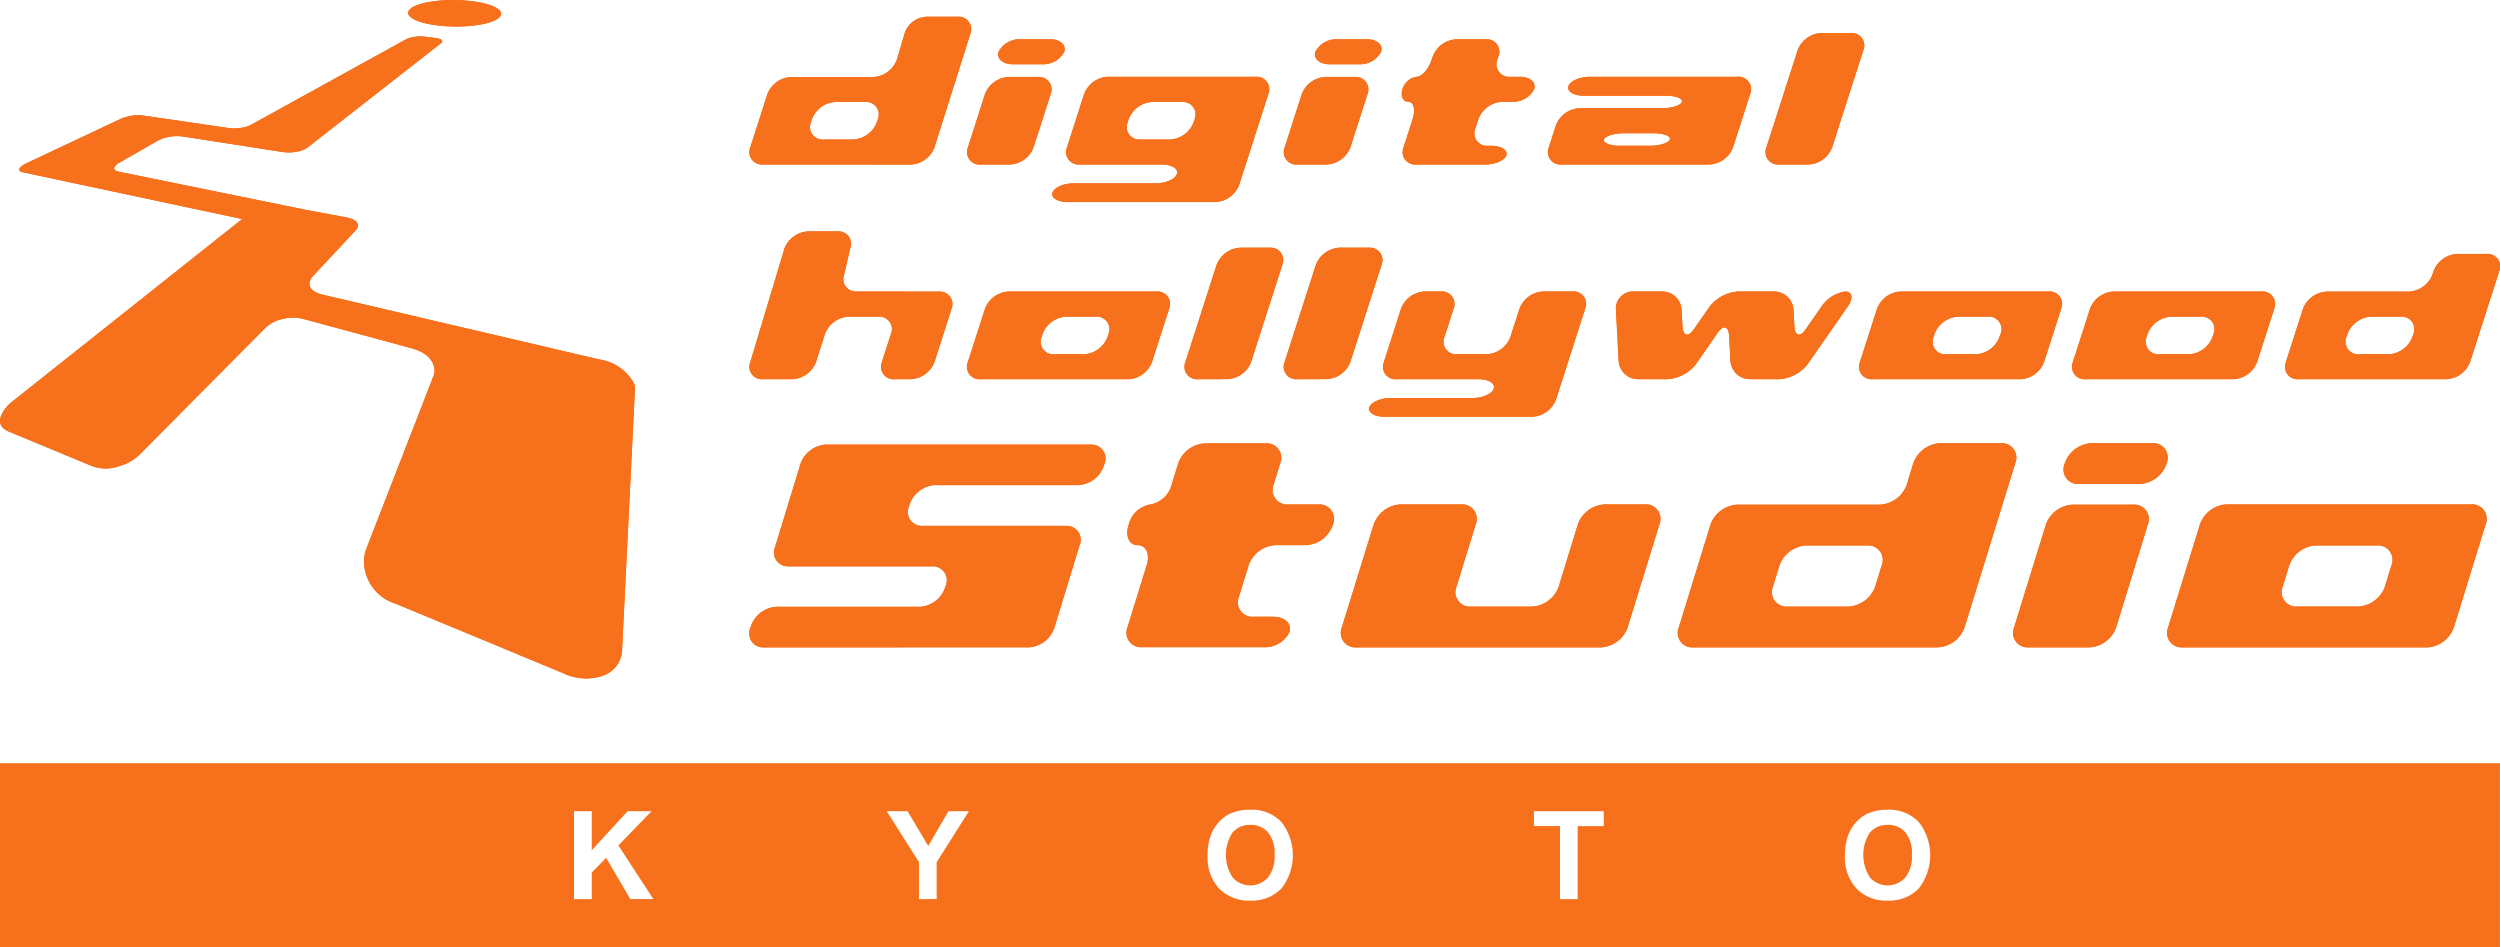 <svg id="グループ_912" data-name="グループ 912" xmlns="http://www.w3.org/2000/svg" xmlns:xlink="http://www.w3.org/1999/xlink" width="164.103" height="62.18" viewBox="0 0 164.103 62.18">
  <defs>
    <clipPath id="clip-path">
      <rect id="長方形_430" data-name="長方形 430" width="164.103" height="62.18" fill="#f7701b"/>
    </clipPath>
  </defs>
  <g id="グループ_887" data-name="グループ 887" transform="translate(0 0)" clip-path="url(#clip-path)">
    <path id="パス_4699" data-name="パス 4699" d="M74.188,56.763a.913.913,0,0,1-.885-1.276l.032-.1A1.882,1.882,0,0,1,75,54.1h9.427a1.883,1.883,0,0,0,1.666-1.276l.03-.105a.912.912,0,0,0-.884-1.275H75.813a.915.915,0,0,1-.886-1.276l1.664-5.442a1.879,1.879,0,0,1,1.666-1.274h17.4a.912.912,0,0,1,.885,1.274l-.034.107a1.876,1.876,0,0,1-1.664,1.277H85.418a1.883,1.883,0,0,0-1.667,1.278l-.036.122a.912.912,0,0,0,.884,1.276h9.427a.914.914,0,0,1,.886,1.276l-1.658,5.421a1.88,1.88,0,0,1-1.666,1.276Z" transform="translate(-24.048 -14.267)" fill="#f7701b"/>
    <path id="パス_4700" data-name="パス 4700" d="M165,56.715a.952.952,0,0,1-.963-1.305l2.085-6.757a1.973,1.973,0,0,1,1.768-1.306h9.334A1.981,1.981,0,0,0,179,46.042l.435-1.426A1.977,1.977,0,0,1,181.2,43.31h3.964a.952.952,0,0,1,.963,1.306L182.792,55.41a1.976,1.976,0,0,1-1.769,1.305Zm12.359-5.388a.95.95,0,0,0-.963-1.3h-3.978a1.969,1.969,0,0,0-1.769,1.3l-.433,1.406a.953.953,0,0,0,.961,1.305h3.98a1.975,1.975,0,0,0,1.767-1.305Z" transform="translate(-53.839 -14.22)" fill="#f7701b"/>
    <path id="パス_4701" data-name="パス 4701" d="M201.077,45.99a.953.953,0,0,1-.962-1.306l.021-.069A1.973,1.973,0,0,1,201.9,43.31h3.962a.951.951,0,0,1,.961,1.305l-.018.069a1.977,1.977,0,0,1-1.769,1.306Zm-3.31,10.725a.954.954,0,0,1-.965-1.305l2.091-6.758a1.96,1.96,0,0,1,1.765-1.305h3.964a.95.95,0,0,1,.96,1.305L203.5,55.41a1.976,1.976,0,0,1-1.767,1.305Z" transform="translate(-64.596 -14.22)" fill="#f7701b"/>
    <path id="パス_4702" data-name="パス 4702" d="M212.818,58.679a.954.954,0,0,1-.964-1.305l2.095-6.776a1.966,1.966,0,0,1,1.766-1.305h16.024A.951.951,0,0,1,232.7,50.6l-2.091,6.776a1.969,1.969,0,0,1-1.766,1.305Zm13.7-5.39a.948.948,0,0,0-.961-1.3h-3.98a1.964,1.964,0,0,0-1.766,1.3l-.435,1.409a.949.949,0,0,0,.961,1.3h3.979a1.971,1.971,0,0,0,1.767-1.3Z" transform="translate(-69.538 -16.184)" fill="#f7701b"/>
    <path id="パス_4703" data-name="パス 4703" d="M119.886,50.006a1.974,1.974,0,0,0-1.769,1.3l-.647,2.1a.95.95,0,0,0,.964,1.3h1.3c.751,0,1.224.453,1.059,1a1.793,1.793,0,0,1-1.679,1h-7.994a.954.954,0,0,1-.965-1.3l1.269-4.1c.22-.716-.049-1.3-.6-1.3s-.823-.586-.6-1.3l.022-.066a1.76,1.76,0,0,1,1.406-1.305,1.763,1.763,0,0,0,1.407-1.306l.434-1.407a1.977,1.977,0,0,1,1.77-1.3h3.963a.95.95,0,0,1,.959,1.3l-.434,1.407a.953.953,0,0,0,.963,1.306h1.971a.952.952,0,0,1,.963,1.305l-.024.066a1.962,1.962,0,0,1-1.764,1.3Z" transform="translate(-36.148 -14.221)" fill="#f7701b"/>
    <path id="パス_4704" data-name="パス 4704" d="M132.066,58.679a.954.954,0,0,1-.963-1.305L133.2,50.6a1.974,1.974,0,0,1,1.767-1.306h3.964a.955.955,0,0,1,.965,1.306l-1.267,4.1a.947.947,0,0,0,.957,1.3h3.983a1.975,1.975,0,0,0,1.769-1.3l1.261-4.1a1.975,1.975,0,0,1,1.771-1.306h2.621a.952.952,0,0,1,.963,1.306l-2.093,6.776a1.972,1.972,0,0,1-1.768,1.305Z" transform="translate(-43.025 -16.184)" fill="#f7701b"/>
    <path id="パス_4705" data-name="パス 4705" d="M74.134,11.335A.822.822,0,0,1,73.3,10.2l1.117-3.472a1.752,1.752,0,0,1,1.562-1.139h5.383a1.746,1.746,0,0,0,1.559-1.138l.537-1.811a1.589,1.589,0,0,1,1.525-1.008H86.91a.82.82,0,0,1,.828,1.137L85.391,10.2a1.747,1.747,0,0,1-1.56,1.138Zm7.536-2.968a.824.824,0,0,0-.832-1.138H78.905a1.751,1.751,0,0,0-1.562,1.138l-.06.187a.821.821,0,0,0,.83,1.138h1.932a1.747,1.747,0,0,0,1.561-1.138Z" transform="translate(-24.049 -0.535)" fill="#f7701b"/>
    <path id="パス_4706" data-name="パス 4706" d="M97.508,5.478c-.658,0-1.077-.371-.932-.82a1.562,1.562,0,0,1,1.462-.823h1.921c.656,0,1.077.37.932.823a1.565,1.565,0,0,1-1.462.82ZM95.4,12.06a.821.821,0,0,1-.83-1.138L95.68,7.448A1.755,1.755,0,0,1,97.24,6.31h1.922a.822.822,0,0,1,.831,1.138l-1.115,3.473a1.752,1.752,0,0,1-1.562,1.138Z" transform="translate(-31.03 -1.259)" fill="#f7701b"/>
    <path id="パス_4707" data-name="パス 4707" d="M103.85,15.727c-.656,0-1.107-.275-1-.615s.733-.615,1.394-.615h5.383c.656,0,1.284-.278,1.393-.617s-.34-.616-1-.616h-5.385a.823.823,0,0,1-.83-1.138l1.122-3.484a1.749,1.749,0,0,1,1.56-1.138h9.7a.821.821,0,0,1,.831,1.138l-1.911,5.949a1.756,1.756,0,0,1-1.561,1.136Zm8.326-5.431a.823.823,0,0,0-.832-1.138h-1.932a1.744,1.744,0,0,0-1.56,1.138l-.06.187a.82.82,0,0,0,.83,1.138h1.933a1.743,1.743,0,0,0,1.56-1.138Z" transform="translate(-33.764 -2.464)" fill="#f7701b"/>
    <path id="パス_4708" data-name="パス 4708" d="M128.471,5.478c-.658,0-1.077-.371-.932-.82A1.558,1.558,0,0,1,129,3.835h1.924c.655,0,1.076.37.931.823a1.561,1.561,0,0,1-1.459.82Zm-2.114,6.582a.821.821,0,0,1-.83-1.138l1.114-3.473A1.755,1.755,0,0,1,128.2,6.31h1.925a.823.823,0,0,1,.83,1.138l-1.116,3.473a1.755,1.755,0,0,1-1.563,1.138Z" transform="translate(-41.195 -1.259)" fill="#f7701b"/>
    <path id="パス_4709" data-name="パス 4709" d="M143.582,7.942a1.75,1.75,0,0,0-1.56,1.138l-.2.611a.819.819,0,0,0,.828,1.137h.21c.658,0,1.1.277,1,.617s-.737.616-1.4.616h-4.52a.821.821,0,0,1-.83-1.138l.592-1.842c.2-.625.073-1.138-.28-1.138s-.533-.37-.384-.821a1.126,1.126,0,0,1,.909-.819c.355,0,.812-.516,1.012-1.141l.062-.188a1.753,1.753,0,0,1,1.562-1.136h1.922a.821.821,0,0,1,.83,1.136l-.062.188A.824.824,0,0,0,144.11,6.3h.639c.657,0,1.079.367.931.819a1.558,1.558,0,0,1-1.459.821Z" transform="translate(-44.977 -1.259)" fill="#f7701b"/>
    <path id="パス_4710" data-name="パス 4710" d="M163.435,12.127a1.753,1.753,0,0,1-1.563,1.137h-9.7a.82.82,0,0,1-.829-1.137l.456-1.421a1.753,1.753,0,0,1,1.562-1.138h5.383c.657,0,1.257-.185,1.328-.41s-.4-.411-1.064-.411h-5.384c-.657,0-1.106-.28-1-.621s.739-.622,1.4-.622h9.7a.821.821,0,0,1,.83,1.138Zm-4.152-.505c.073-.226-.4-.411-1.062-.411h-1.934c-.66,0-1.255.185-1.329.411s.41.41,1.063.41h1.935c.658,0,1.253-.183,1.327-.41" transform="translate(-49.673 -2.464)" fill="#f7701b"/>
    <path id="パス_4711" data-name="パス 4711" d="M173.437,11.859a.823.823,0,0,1-.831-1.138l2.045-6.359a1.747,1.747,0,0,1,1.56-1.138h1.922a.82.82,0,0,1,.829,1.138l-2.041,6.359a1.749,1.749,0,0,1-1.563,1.138Z" transform="translate(-56.653 -1.058)" fill="#f7701b"/>
    <path id="パス_4712" data-name="パス 4712" d="M82.77,32.316a.82.82,0,0,1-.829-1.136l.588-1.83a.822.822,0,0,0-.829-1.141H79.766A1.755,1.755,0,0,0,78.2,29.349l-.586,1.83a1.75,1.75,0,0,1-1.561,1.136H74.133a.821.821,0,0,1-.83-1.136l2.236-7.432A1.755,1.755,0,0,1,77.1,22.61h1.923a.821.821,0,0,1,.829,1.137l-.382,1.67a.822.822,0,0,0,.827,1.141l5.381.006a.822.822,0,0,1,.828,1.139l-1.114,3.475a1.753,1.753,0,0,1-1.563,1.136Z" transform="translate(-24.049 -7.423)" fill="#f7701b"/>
    <path id="パス_4713" data-name="パス 4713" d="M95.393,34.245a.821.821,0,0,1-.83-1.136l1.121-3.486a1.746,1.746,0,0,1,1.56-1.136h9.694a.822.822,0,0,1,.832,1.136l-1.12,3.486a1.744,1.744,0,0,1-1.56,1.136Zm8.395-2.968a.82.82,0,0,0-.829-1.138h-1.932a1.748,1.748,0,0,0-1.562,1.138l-.06.187a.824.824,0,0,0,.829,1.143h1.936a1.755,1.755,0,0,0,1.56-1.143Z" transform="translate(-31.029 -9.352)" fill="#f7701b"/>
    <path id="パス_4714" data-name="パス 4714" d="M116.652,32.84a.82.82,0,0,1-.83-1.136l2.042-6.359a1.751,1.751,0,0,1,1.562-1.138h1.922a.821.821,0,0,1,.83,1.138L120.137,31.7a1.754,1.754,0,0,1-1.561,1.136Z" transform="translate(-38.009 -7.948)" fill="#f7701b"/>
    <path id="パス_4715" data-name="パス 4715" d="M126.35,32.84a.822.822,0,0,1-.831-1.136l2.046-6.359a1.749,1.749,0,0,1,1.558-1.138h1.924a.82.82,0,0,1,.829,1.138L129.834,31.7a1.75,1.75,0,0,1-1.564,1.136Z" transform="translate(-41.193 -7.948)" fill="#f7701b"/>
    <path id="パス_4716" data-name="パス 4716" d="M134.809,36.708c-.659,0-1.108-.276-1-.615s.737-.615,1.394-.615h5.382c.657,0,1.286-.279,1.393-.618s-.339-.616-.995-.616H135.6a.819.819,0,0,1-.829-1.136l1.117-3.486a1.753,1.753,0,0,1,1.563-1.137h1.061a.819.819,0,0,1,.827,1.137l-.592,1.841a.825.825,0,0,0,.832,1.143h1.934a1.755,1.755,0,0,0,1.561-1.143l.592-1.841a1.749,1.749,0,0,1,1.562-1.137h1.922a.818.818,0,0,1,.826,1.137l-1.908,5.948a1.754,1.754,0,0,1-1.564,1.138Z" transform="translate(-43.927 -9.352)" fill="#f7701b"/>
    <path id="パス_4717" data-name="パス 4717" d="M170.5,33.263a2.571,2.571,0,0,1-1.879.981H166.7a1.284,1.284,0,0,1-1.263-1.194l-.088-1.641c-.035-.656-.373-.752-.748-.212l-1.436,2.065a2.559,2.559,0,0,1-1.876.981h-1.932a1.278,1.278,0,0,1-1.259-1.194l-.18-3.372a1.126,1.126,0,0,1,1.13-1.194h1.925a1.274,1.274,0,0,1,1.256,1.194l.058,1.076c.034.656.371.75.748.212l1.047-1.5a2.585,2.585,0,0,1,1.881-.98h2.354a1.279,1.279,0,0,1,1.258,1.194l.058,1.076c.034.656.367.75.744.212l1.042-1.5a2.28,2.28,0,0,1,1.546-.98c.473,0,.554.442.177.98Z" transform="translate(-51.848 -9.352)" fill="#f7701b"/>
    <path id="パス_4718" data-name="パス 4718" d="M182.57,34.245a.818.818,0,0,1-.827-1.136l1.12-3.486a1.742,1.742,0,0,1,1.561-1.136h9.694a.82.82,0,0,1,.83,1.136l-1.118,3.486a1.752,1.752,0,0,1-1.562,1.136Zm8.4-2.968a.821.821,0,0,0-.83-1.138H188.2a1.756,1.756,0,0,0-1.563,1.138l-.059.187a.825.825,0,0,0,.831,1.143h1.934a1.755,1.755,0,0,0,1.56-1.143Z" transform="translate(-59.652 -9.352)" fill="#f7701b"/>
    <path id="パス_4719" data-name="パス 4719" d="M203.385,34.245a.821.821,0,0,1-.831-1.136l1.12-3.486a1.752,1.752,0,0,1,1.56-1.136h9.7a.823.823,0,0,1,.832,1.136l-1.12,3.486a1.751,1.751,0,0,1-1.562,1.136Zm8.395-2.968a.822.822,0,0,0-.83-1.138h-1.932a1.746,1.746,0,0,0-1.562,1.138l-.06.187a.824.824,0,0,0,.829,1.143h1.932a1.751,1.751,0,0,0,1.561-1.143Z" transform="translate(-66.485 -9.352)" fill="#f7701b"/>
    <path id="パス_4720" data-name="パス 4720" d="M224.2,33.04a.821.821,0,0,1-.83-1.136l1.116-3.474a1.755,1.755,0,0,1,1.562-1.139h5.382a1.754,1.754,0,0,0,1.564-1.136l.062-.2a1.754,1.754,0,0,1,1.561-1.138h1.922a.822.822,0,0,1,.831,1.138l-1.91,5.949A1.753,1.753,0,0,1,233.9,33.04Zm7.534-2.968a.821.821,0,0,0-.828-1.138h-1.934a1.749,1.749,0,0,0-1.562,1.138l-.061.187a.825.825,0,0,0,.83,1.143h1.935a1.753,1.753,0,0,0,1.559-1.143Z" transform="translate(-73.319 -8.148)" fill="#f7701b"/>
    <path id="パス_4721" data-name="パス 4721" d="M41.677,26.756l-.838,16.961a1.868,1.868,0,0,1-1.2,1.783,3.436,3.436,0,0,1-2.691-.152L25.98,40.8a2.943,2.943,0,0,1-2.089-2.76,2.3,2.3,0,0,1,.152-.84l4.41-11.345a.847.847,0,0,0,.06-.484c-.1-.669-.637-1.123-1.609-1.373l-7.01-1.9a2.761,2.761,0,0,0-1.377.018,2.277,2.277,0,0,0-1.112.59l-8.09,8.149a3.225,3.225,0,0,1-1.583.942,2.58,2.58,0,0,1-1.7-.038L.61,29.511c-.707-.29-.794-.794-.288-1.493a2.471,2.471,0,0,1,.459-.472l15.112-12L1.564,12.493q-.556-.114-.1-.451a1.813,1.813,0,0,1,.271-.156L7.912,8.973a2.752,2.752,0,0,1,.7-.2,2.51,2.51,0,0,1,.727-.029l5.739.837a2.7,2.7,0,0,0,.8-.03,1.824,1.824,0,0,0,.677-.233L26.613,3.769A1.49,1.49,0,0,1,27.14,3.6a2.7,2.7,0,0,1,.682-.033l.621.075c.412.037.606.125.581.269A.147.147,0,0,1,28.953,4l-8.77,6.856a1.59,1.59,0,0,1-.7.271,2.836,2.836,0,0,1-.9.025l-6.66-1.035a2.936,2.936,0,0,0-1.529.263L7.873,11.827a1.048,1.048,0,0,0-.237.164c-.251.234-.173.39.246.465l12.329,2.515,2.458.455c.625.116.881.306.807.658a.629.629,0,0,1-.143.218l-.255.274L20.526,19.31a.7.7,0,0,0-.181.3c-.124.439.169.746.887.914l18.092,4.236a3.1,3.1,0,0,1,2.26,1.513.821.821,0,0,1,.093.482" transform="translate(0 -1.168)" fill="#f7701b"/>
    <path id="パス_4722" data-name="パス 4722" d="M45.989.874c.058.483-1.26.871-2.945.871s-3.1-.388-3.16-.871S41.144,0,42.831,0s3.1.391,3.158.874" transform="translate(-13.094 0)" fill="#f7701b"/>
    <path id="パス_4723" data-name="パス 4723" d="M74.188,56.763a.913.913,0,0,1-.885-1.276l.032-.1A1.882,1.882,0,0,1,75,54.1h9.427a1.883,1.883,0,0,0,1.666-1.276l.03-.105a.912.912,0,0,0-.884-1.275H75.813a.915.915,0,0,1-.886-1.276l1.664-5.442a1.879,1.879,0,0,1,1.666-1.274h17.4a.912.912,0,0,1,.885,1.274l-.034.107a1.876,1.876,0,0,1-1.664,1.277H85.418a1.883,1.883,0,0,0-1.667,1.278l-.036.122a.912.912,0,0,0,.884,1.276h9.427a.914.914,0,0,1,.886,1.276l-1.658,5.421a1.88,1.88,0,0,1-1.666,1.276Z" transform="translate(-24.048 -14.267)" fill="#f7701b"/>
    <path id="パス_4724" data-name="パス 4724" d="M165,56.715a.952.952,0,0,1-.963-1.305l2.085-6.757a1.973,1.973,0,0,1,1.768-1.306h9.334A1.981,1.981,0,0,0,179,46.042l.435-1.426A1.977,1.977,0,0,1,181.2,43.31h3.964a.952.952,0,0,1,.963,1.306L182.792,55.41a1.976,1.976,0,0,1-1.769,1.305Zm12.359-5.388a.95.95,0,0,0-.963-1.3h-3.978a1.969,1.969,0,0,0-1.769,1.3l-.433,1.406a.953.953,0,0,0,.961,1.305h3.98a1.975,1.975,0,0,0,1.767-1.305Z" transform="translate(-53.839 -14.22)" fill="#f7701b"/>
    <path id="パス_4725" data-name="パス 4725" d="M201.077,45.99a.953.953,0,0,1-.962-1.306l.021-.069A1.973,1.973,0,0,1,201.9,43.31h3.962a.951.951,0,0,1,.961,1.305l-.018.069a1.977,1.977,0,0,1-1.769,1.306Zm-3.31,10.725a.954.954,0,0,1-.965-1.305l2.091-6.758a1.96,1.96,0,0,1,1.765-1.305h3.964a.95.95,0,0,1,.96,1.305L203.5,55.41a1.976,1.976,0,0,1-1.767,1.305Z" transform="translate(-64.596 -14.22)" fill="#f7701b"/>
    <path id="パス_4726" data-name="パス 4726" d="M212.818,58.679a.954.954,0,0,1-.964-1.305l2.095-6.776a1.966,1.966,0,0,1,1.766-1.305h16.024A.951.951,0,0,1,232.7,50.6l-2.091,6.776a1.969,1.969,0,0,1-1.766,1.305Zm13.7-5.39a.948.948,0,0,0-.961-1.3h-3.98a1.964,1.964,0,0,0-1.766,1.3l-.435,1.409a.949.949,0,0,0,.961,1.3h3.979a1.971,1.971,0,0,0,1.767-1.3Z" transform="translate(-69.538 -16.184)" fill="#f7701b"/>
    <path id="パス_4727" data-name="パス 4727" d="M119.886,50.006a1.974,1.974,0,0,0-1.769,1.3l-.647,2.1a.95.95,0,0,0,.964,1.3h1.3c.751,0,1.224.453,1.059,1a1.793,1.793,0,0,1-1.679,1h-7.994a.954.954,0,0,1-.965-1.3l1.269-4.1c.22-.716-.049-1.3-.6-1.3s-.823-.586-.6-1.3l.022-.066a1.76,1.76,0,0,1,1.406-1.305,1.763,1.763,0,0,0,1.407-1.306l.434-1.407a1.977,1.977,0,0,1,1.77-1.3h3.963a.95.95,0,0,1,.959,1.3l-.434,1.407a.953.953,0,0,0,.963,1.306h1.971a.952.952,0,0,1,.963,1.305l-.024.066a1.962,1.962,0,0,1-1.764,1.3Z" transform="translate(-36.148 -14.221)" fill="#f7701b"/>
    <path id="パス_4728" data-name="パス 4728" d="M132.066,58.679a.954.954,0,0,1-.963-1.305L133.2,50.6a1.974,1.974,0,0,1,1.767-1.306h3.964a.955.955,0,0,1,.965,1.306l-1.267,4.1a.947.947,0,0,0,.957,1.3h3.983a1.975,1.975,0,0,0,1.769-1.3l1.261-4.1a1.975,1.975,0,0,1,1.771-1.306h2.621a.952.952,0,0,1,.963,1.306l-2.093,6.776a1.972,1.972,0,0,1-1.768,1.305Z" transform="translate(-43.025 -16.184)" fill="#f7701b"/>
    <path id="パス_4729" data-name="パス 4729" d="M74.134,11.335A.822.822,0,0,1,73.3,10.2l1.117-3.472a1.752,1.752,0,0,1,1.562-1.139h5.383a1.746,1.746,0,0,0,1.559-1.138l.537-1.811a1.589,1.589,0,0,1,1.525-1.008H86.91a.82.82,0,0,1,.828,1.137L85.391,10.2a1.747,1.747,0,0,1-1.56,1.138Zm7.536-2.968a.824.824,0,0,0-.832-1.138H78.905a1.751,1.751,0,0,0-1.562,1.138l-.06.187a.821.821,0,0,0,.83,1.138h1.932a1.747,1.747,0,0,0,1.561-1.138Z" transform="translate(-24.049 -0.535)" fill="#f7701b"/>
    <path id="パス_4730" data-name="パス 4730" d="M97.508,5.478c-.658,0-1.077-.371-.932-.82a1.562,1.562,0,0,1,1.462-.823h1.921c.656,0,1.077.37.932.823a1.565,1.565,0,0,1-1.462.82ZM95.4,12.06a.821.821,0,0,1-.83-1.138L95.68,7.448A1.755,1.755,0,0,1,97.24,6.31h1.922a.822.822,0,0,1,.831,1.138l-1.115,3.473a1.752,1.752,0,0,1-1.562,1.138Z" transform="translate(-31.03 -1.259)" fill="#f7701b"/>
    <path id="パス_4731" data-name="パス 4731" d="M103.85,15.727c-.656,0-1.107-.275-1-.615s.733-.615,1.394-.615h5.383c.656,0,1.284-.278,1.393-.617s-.34-.616-1-.616h-5.385a.823.823,0,0,1-.83-1.138l1.122-3.484a1.749,1.749,0,0,1,1.56-1.138h9.7a.821.821,0,0,1,.831,1.138l-1.911,5.949a1.756,1.756,0,0,1-1.561,1.136Zm8.326-5.431a.823.823,0,0,0-.832-1.138h-1.932a1.744,1.744,0,0,0-1.56,1.138l-.06.187a.82.82,0,0,0,.83,1.138h1.933a1.743,1.743,0,0,0,1.56-1.138Z" transform="translate(-33.764 -2.464)" fill="#f7701b"/>
    <path id="パス_4732" data-name="パス 4732" d="M128.471,5.478c-.658,0-1.077-.371-.932-.82A1.558,1.558,0,0,1,129,3.835h1.924c.655,0,1.076.37.931.823a1.561,1.561,0,0,1-1.459.82Zm-2.114,6.582a.821.821,0,0,1-.83-1.138l1.114-3.473A1.755,1.755,0,0,1,128.2,6.31h1.925a.823.823,0,0,1,.83,1.138l-1.116,3.473a1.755,1.755,0,0,1-1.563,1.138Z" transform="translate(-41.195 -1.259)" fill="#f7701b"/>
    <path id="パス_4733" data-name="パス 4733" d="M143.582,7.942a1.75,1.75,0,0,0-1.56,1.138l-.2.611a.819.819,0,0,0,.828,1.137h.21c.658,0,1.1.277,1,.617s-.737.616-1.4.616h-4.52a.821.821,0,0,1-.83-1.138l.592-1.842c.2-.625.073-1.138-.28-1.138s-.533-.37-.384-.821a1.126,1.126,0,0,1,.909-.819c.355,0,.812-.516,1.012-1.141l.062-.188a1.753,1.753,0,0,1,1.562-1.136h1.922a.821.821,0,0,1,.83,1.136l-.062.188A.824.824,0,0,0,144.11,6.3h.639c.657,0,1.079.367.931.819a1.558,1.558,0,0,1-1.459.821Z" transform="translate(-44.977 -1.259)" fill="#f7701b"/>
    <path id="パス_4734" data-name="パス 4734" d="M163.435,12.127a1.753,1.753,0,0,1-1.563,1.137h-9.7a.82.82,0,0,1-.829-1.137l.456-1.421a1.753,1.753,0,0,1,1.562-1.138h5.383c.657,0,1.257-.185,1.328-.41s-.4-.411-1.064-.411h-5.384c-.657,0-1.106-.28-1-.621s.739-.622,1.4-.622h9.7a.821.821,0,0,1,.83,1.138Zm-4.152-.505c.073-.226-.4-.411-1.062-.411h-1.934c-.66,0-1.255.185-1.329.411s.41.41,1.063.41h1.935c.658,0,1.253-.183,1.327-.41" transform="translate(-49.673 -2.464)" fill="#f7701b"/>
    <path id="パス_4735" data-name="パス 4735" d="M173.437,11.859a.823.823,0,0,1-.831-1.138l2.045-6.359a1.747,1.747,0,0,1,1.56-1.138h1.922a.82.82,0,0,1,.829,1.138l-2.041,6.359a1.749,1.749,0,0,1-1.563,1.138Z" transform="translate(-56.653 -1.058)" fill="#f7701b"/>
    <path id="パス_4736" data-name="パス 4736" d="M82.77,32.316a.82.82,0,0,1-.829-1.136l.588-1.83a.822.822,0,0,0-.829-1.141H79.766A1.755,1.755,0,0,0,78.2,29.349l-.586,1.83a1.75,1.75,0,0,1-1.561,1.136H74.133a.821.821,0,0,1-.83-1.136l2.236-7.432A1.755,1.755,0,0,1,77.1,22.61h1.923a.821.821,0,0,1,.829,1.137l-.382,1.67a.822.822,0,0,0,.827,1.141l5.381.006a.822.822,0,0,1,.828,1.139l-1.114,3.475a1.753,1.753,0,0,1-1.563,1.136Z" transform="translate(-24.049 -7.423)" fill="#f7701b"/>
    <path id="パス_4737" data-name="パス 4737" d="M95.393,34.245a.821.821,0,0,1-.83-1.136l1.121-3.486a1.746,1.746,0,0,1,1.56-1.136h9.694a.822.822,0,0,1,.832,1.136l-1.12,3.486a1.744,1.744,0,0,1-1.56,1.136Zm8.395-2.968a.82.82,0,0,0-.829-1.138h-1.932a1.748,1.748,0,0,0-1.562,1.138l-.06.187a.824.824,0,0,0,.829,1.143h1.936a1.755,1.755,0,0,0,1.56-1.143Z" transform="translate(-31.029 -9.352)" fill="#f7701b"/>
    <path id="パス_4738" data-name="パス 4738" d="M116.652,32.84a.82.82,0,0,1-.83-1.136l2.042-6.359a1.751,1.751,0,0,1,1.562-1.138h1.922a.821.821,0,0,1,.83,1.138L120.137,31.7a1.754,1.754,0,0,1-1.561,1.136Z" transform="translate(-38.009 -7.948)" fill="#f7701b"/>
    <path id="パス_4739" data-name="パス 4739" d="M126.35,32.84a.822.822,0,0,1-.831-1.136l2.046-6.359a1.749,1.749,0,0,1,1.558-1.138h1.924a.82.82,0,0,1,.829,1.138L129.834,31.7a1.75,1.75,0,0,1-1.564,1.136Z" transform="translate(-41.193 -7.948)" fill="#f7701b"/>
    <path id="パス_4740" data-name="パス 4740" d="M134.809,36.708c-.659,0-1.108-.276-1-.615s.737-.615,1.394-.615h5.382c.657,0,1.286-.279,1.393-.618s-.339-.616-.995-.616H135.6a.819.819,0,0,1-.829-1.136l1.117-3.486a1.753,1.753,0,0,1,1.563-1.137h1.061a.819.819,0,0,1,.827,1.137l-.592,1.841a.825.825,0,0,0,.832,1.143h1.934a1.755,1.755,0,0,0,1.561-1.143l.592-1.841a1.749,1.749,0,0,1,1.562-1.137h1.922a.818.818,0,0,1,.826,1.137l-1.908,5.948a1.754,1.754,0,0,1-1.564,1.138Z" transform="translate(-43.927 -9.352)" fill="#f7701b"/>
    <path id="パス_4741" data-name="パス 4741" d="M170.5,33.263a2.571,2.571,0,0,1-1.879.981H166.7a1.284,1.284,0,0,1-1.263-1.194l-.088-1.641c-.035-.656-.373-.752-.748-.212l-1.436,2.065a2.559,2.559,0,0,1-1.876.981h-1.932a1.278,1.278,0,0,1-1.259-1.194l-.18-3.372a1.126,1.126,0,0,1,1.13-1.194h1.925a1.274,1.274,0,0,1,1.256,1.194l.058,1.076c.034.656.371.75.748.212l1.047-1.5a2.585,2.585,0,0,1,1.881-.98h2.354a1.279,1.279,0,0,1,1.258,1.194l.058,1.076c.034.656.367.75.744.212l1.042-1.5a2.28,2.28,0,0,1,1.546-.98c.473,0,.554.442.177.98Z" transform="translate(-51.848 -9.352)" fill="#f7701b"/>
    <path id="パス_4742" data-name="パス 4742" d="M182.57,34.245a.818.818,0,0,1-.827-1.136l1.12-3.486a1.742,1.742,0,0,1,1.561-1.136h9.694a.82.82,0,0,1,.83,1.136l-1.118,3.486a1.752,1.752,0,0,1-1.562,1.136Zm8.4-2.968a.821.821,0,0,0-.83-1.138H188.2a1.756,1.756,0,0,0-1.563,1.138l-.059.187a.825.825,0,0,0,.831,1.143h1.934a1.755,1.755,0,0,0,1.56-1.143Z" transform="translate(-59.652 -9.352)" fill="#f7701b"/>
    <path id="パス_4743" data-name="パス 4743" d="M203.385,34.245a.821.821,0,0,1-.831-1.136l1.12-3.486a1.752,1.752,0,0,1,1.56-1.136h9.7a.823.823,0,0,1,.832,1.136l-1.12,3.486a1.751,1.751,0,0,1-1.562,1.136Zm8.395-2.968a.822.822,0,0,0-.83-1.138h-1.932a1.746,1.746,0,0,0-1.562,1.138l-.06.187a.824.824,0,0,0,.829,1.143h1.932a1.751,1.751,0,0,0,1.561-1.143Z" transform="translate(-66.485 -9.352)" fill="#f7701b"/>
    <path id="パス_4744" data-name="パス 4744" d="M224.2,33.04a.821.821,0,0,1-.83-1.136l1.116-3.474a1.755,1.755,0,0,1,1.562-1.139h5.382a1.754,1.754,0,0,0,1.564-1.136l.062-.2a1.754,1.754,0,0,1,1.561-1.138h1.922a.822.822,0,0,1,.831,1.138l-1.91,5.949A1.753,1.753,0,0,1,233.9,33.04Zm7.534-2.968a.821.821,0,0,0-.828-1.138h-1.934a1.749,1.749,0,0,0-1.562,1.138l-.061.187a.825.825,0,0,0,.83,1.143h1.935a1.753,1.753,0,0,0,1.559-1.143Z" transform="translate(-73.319 -8.148)" fill="#f7701b"/>
    <path id="パス_4745" data-name="パス 4745" d="M41.677,26.756l-.838,16.961a1.868,1.868,0,0,1-1.2,1.783,3.436,3.436,0,0,1-2.691-.152L25.98,40.8a2.943,2.943,0,0,1-2.089-2.76,2.3,2.3,0,0,1,.152-.84l4.41-11.345a.847.847,0,0,0,.06-.484c-.1-.669-.637-1.123-1.609-1.373l-7.01-1.9a2.761,2.761,0,0,0-1.377.018,2.277,2.277,0,0,0-1.112.59l-8.09,8.149a3.225,3.225,0,0,1-1.583.942,2.58,2.58,0,0,1-1.7-.038L.61,29.511c-.707-.29-.794-.794-.288-1.493a2.471,2.471,0,0,1,.459-.472l15.112-12L1.564,12.493q-.556-.114-.1-.451a1.813,1.813,0,0,1,.271-.156L7.912,8.973a2.752,2.752,0,0,1,.7-.2,2.51,2.51,0,0,1,.727-.029l5.739.837a2.7,2.7,0,0,0,.8-.03,1.824,1.824,0,0,0,.677-.233L26.613,3.769A1.49,1.49,0,0,1,27.14,3.6a2.7,2.7,0,0,1,.682-.033l.621.075c.412.037.606.125.581.269A.147.147,0,0,1,28.953,4l-8.77,6.856a1.59,1.59,0,0,1-.7.271,2.836,2.836,0,0,1-.9.025l-6.66-1.035a2.936,2.936,0,0,0-1.529.263L7.873,11.827a1.048,1.048,0,0,0-.237.164c-.251.234-.173.39.246.465l12.329,2.515,2.458.455c.625.116.881.306.807.658a.629.629,0,0,1-.143.218l-.255.274L20.526,19.31a.7.7,0,0,0-.181.3c-.124.439.169.746.887.914l18.092,4.236a3.1,3.1,0,0,1,2.26,1.513.821.821,0,0,1,.093.482" transform="translate(0 -1.168)" fill="#f7701b"/>
    <path id="パス_4746" data-name="パス 4746" d="M45.989.874c.058.483-1.26.871-2.945.871s-3.1-.388-3.16-.871S41.144,0,42.831,0s3.1.391,3.158.874" transform="translate(-13.094 0)" fill="#f7701b"/>
    <path id="パス_4747" data-name="パス 4747" d="M183.695,80.613a1.483,1.483,0,0,0-1.161.494,2.7,2.7,0,0,0,.012,2.976,1.556,1.556,0,0,0,2.292,0,2.2,2.2,0,0,0,.447-1.505,2.17,2.17,0,0,0-.435-1.48,1.471,1.471,0,0,0-1.155-.488" transform="translate(-59.785 -26.467)" fill="#f7701b"/>
    <path id="パス_4748" data-name="パス 4748" d="M121.406,80.613a1.483,1.483,0,0,0-1.161.494,2.7,2.7,0,0,0,.012,2.976,1.556,1.556,0,0,0,2.292,0A2.2,2.2,0,0,0,123,82.581a2.17,2.17,0,0,0-.435-1.48,1.471,1.471,0,0,0-1.155-.488" transform="translate(-39.334 -26.467)" fill="#f7701b"/>
    <path id="パス_4749" data-name="パス 4749" d="M0,86.669H164.1V74.588H0Zm41.375-3.162L39.789,80.8l-.945.965v1.743H37.679v-5.77h1.165V80.3L41.2,77.737h1.566l-2.172,2.247,2.29,3.522Zm20.108-2.42v2.42H60.322V81.079l-2.114-3.342h1.366l1.357,2.283,1.33-2.283H63.6Zm22.624,1.73a2.689,2.689,0,0,1-2.03.789,2.716,2.716,0,0,1-2.047-.785,2.98,2.98,0,0,1-.76-2.163,3.678,3.678,0,0,1,.263-1.48,2.732,2.732,0,0,1,.537-.791,2.25,2.25,0,0,1,.746-.519,3.161,3.161,0,0,1,1.243-.228,2.709,2.709,0,0,1,2.041.791,3.534,3.534,0,0,1,.006,4.386m21.163-4.1h-1.708v4.793H102.4V78.714h-1.711v-.977h4.585Zm20.675,4.1a2.689,2.689,0,0,1-2.03.789,2.716,2.716,0,0,1-2.047-.785,2.98,2.98,0,0,1-.76-2.163,3.678,3.678,0,0,1,.263-1.48,2.732,2.732,0,0,1,.537-.791,2.25,2.25,0,0,1,.746-.519,3.16,3.16,0,0,1,1.243-.228,2.709,2.709,0,0,1,2.041.791,3.534,3.534,0,0,1,.006,4.386" transform="translate(0 -24.489)" fill="#f7701b"/>
  </g>
</svg>
